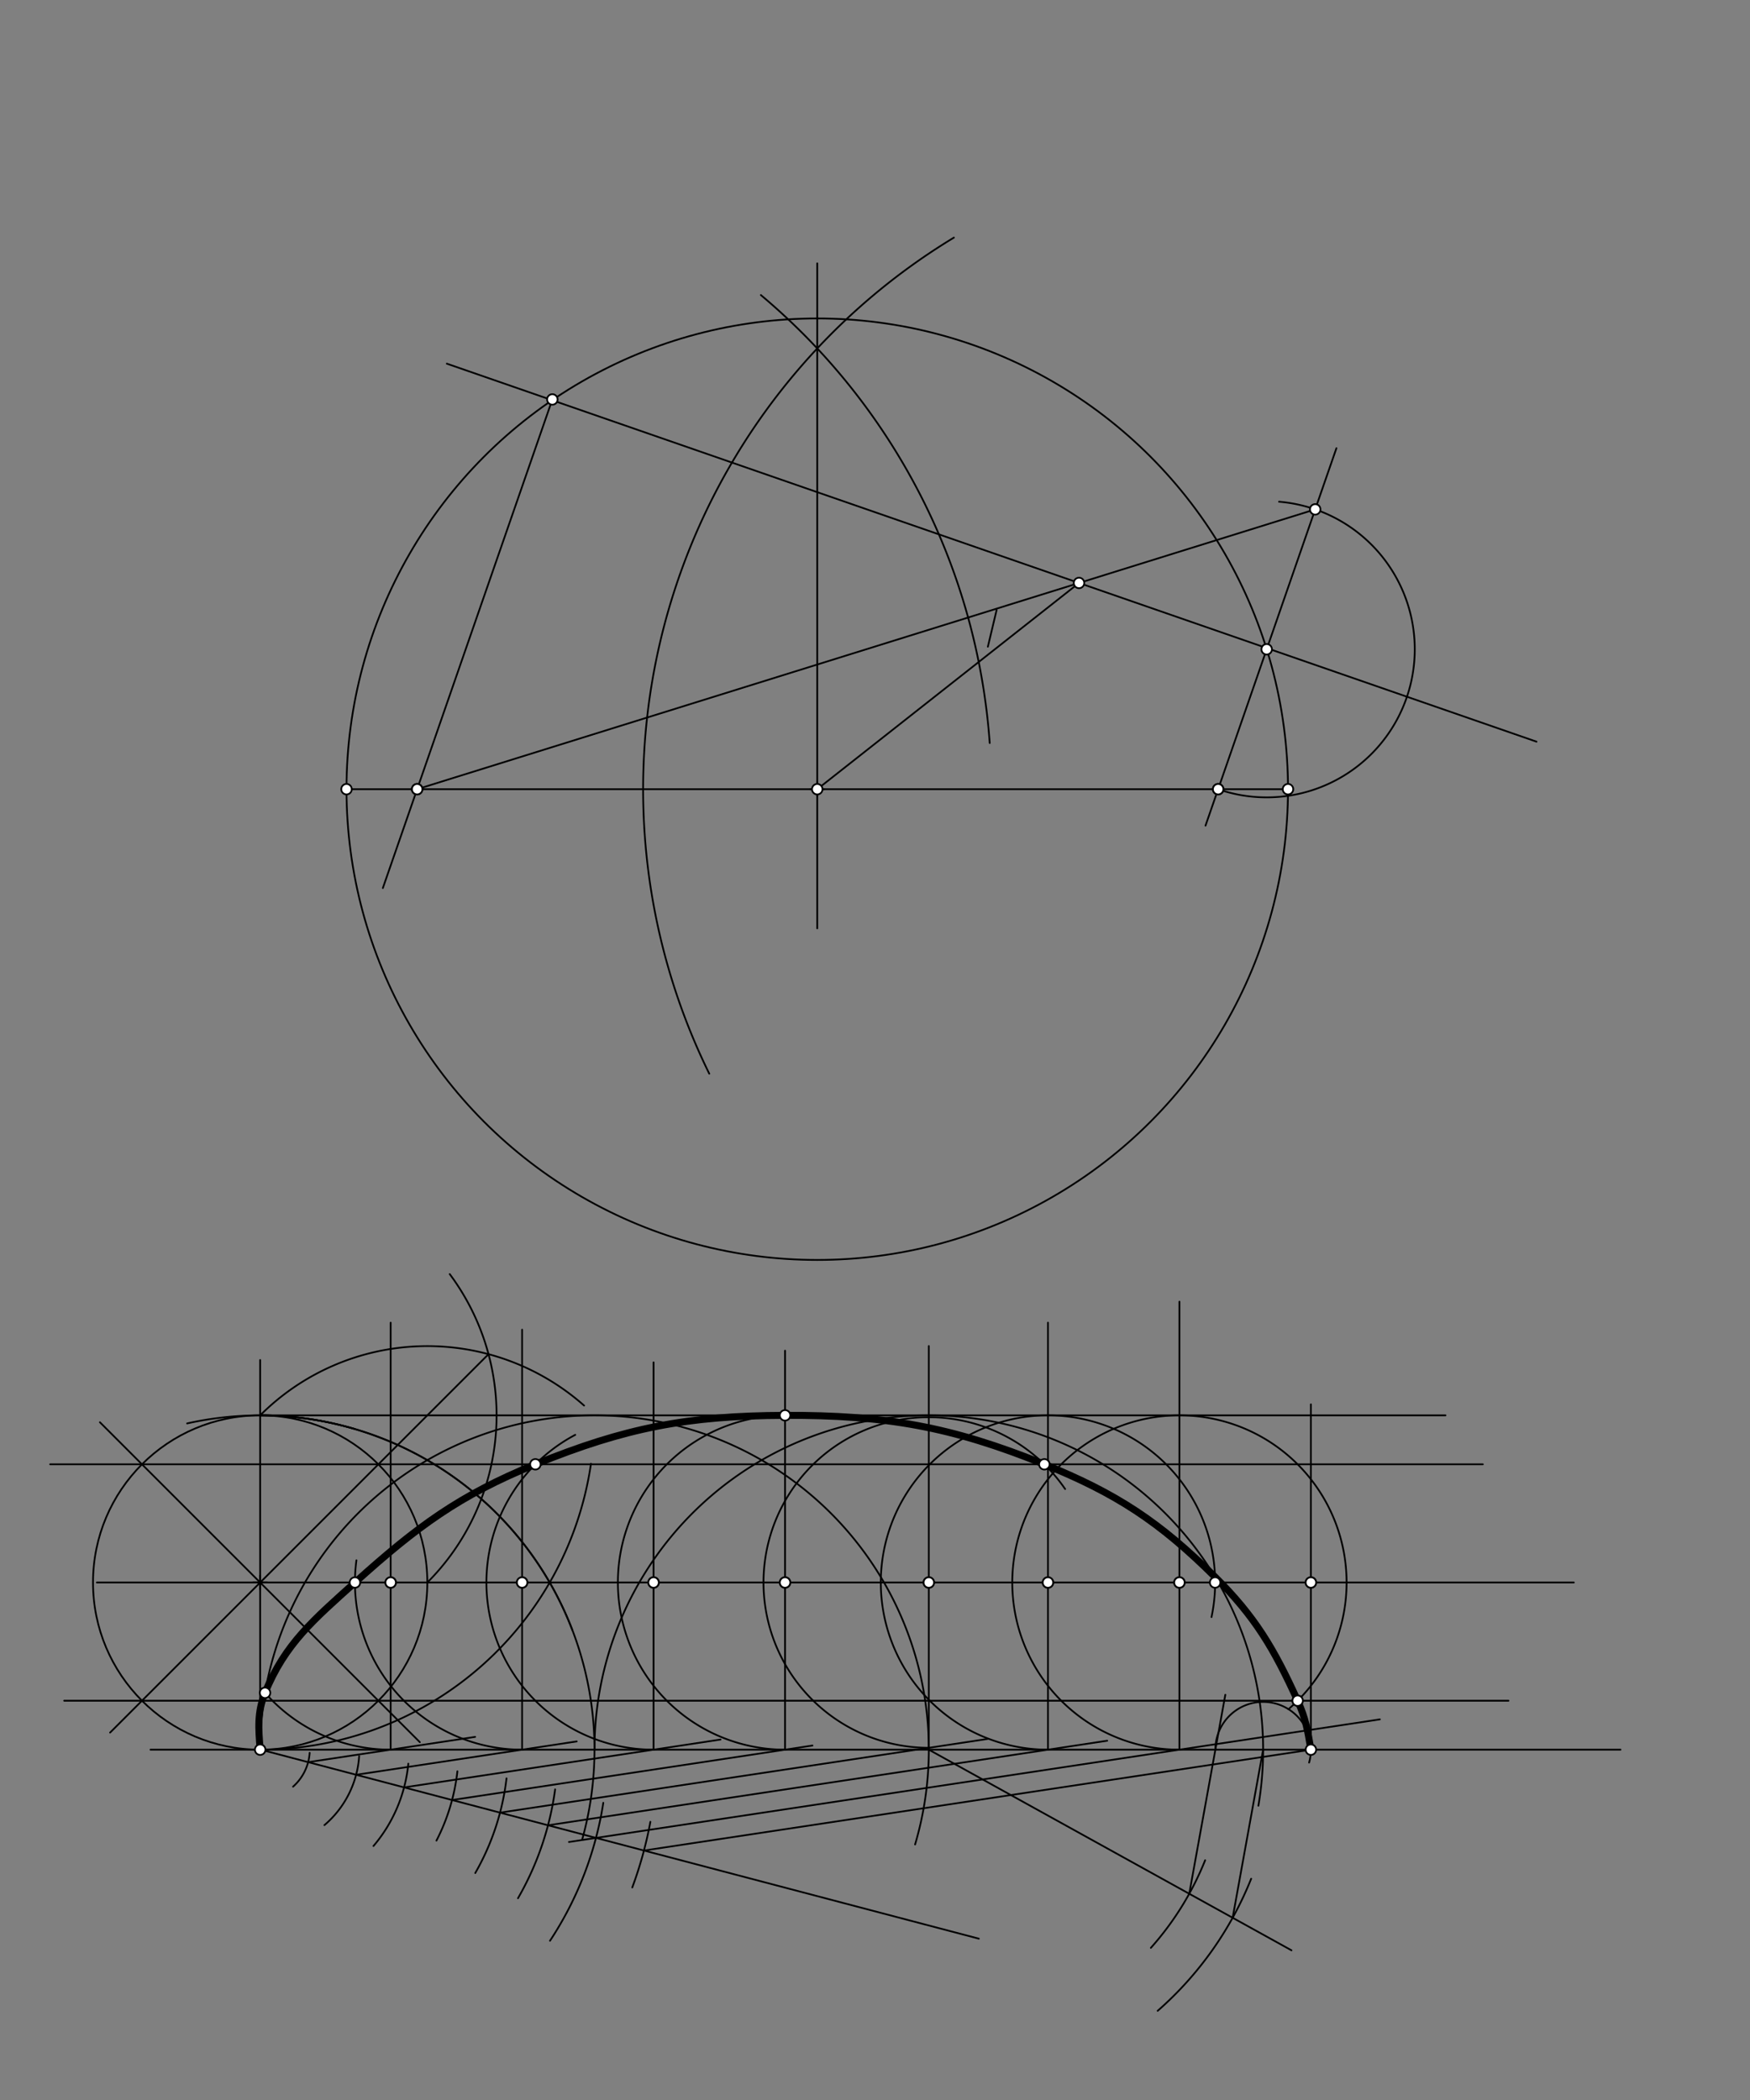 <svg xmlns="http://www.w3.org/2000/svg" class="svg--1it" height="100%" preserveAspectRatio="xMidYMid meet" viewBox="0 0 1000 1200" width="100%"><rect x="0" y="0" width="1000" height="1200" fill="#808080" stroke="none"/><defs><marker id="marker-arrow" markerHeight="16" markerUnits="userSpaceOnUse" markerWidth="24" orient="auto-start-reverse" refX="24" refY="4" viewBox="0 0 24 8"><path d="M 0 0 L 24 4 L 0 8 z" stroke="inherit"></path></marker></defs><g class="aux-layer--1FB"></g><g class="main-layer--3Vd"><g class="element--2qn"><line stroke="#000000" stroke-dasharray="none" stroke-linecap="round" stroke-width="1" x1="198" x2="736" y1="450.969" y2="450.969"></line></g><g class="element--2qn"><line stroke="#000000" stroke-dasharray="none" stroke-linecap="round" stroke-width="1" x1="255.333" x2="878" y1="207.812" y2="423.813"></line></g><g class="element--2qn"><line stroke="#000000" stroke-dasharray="none" stroke-linecap="round" stroke-width="1" x1="86" x2="926" y1="999.812" y2="999.812"></line></g><g class="element--2qn"><path d="M 405.296 613.542 A 368.504 368.504 0 0 1 545.074 135.782" fill="none" stroke="#000000" stroke-dasharray="none" stroke-linecap="round" stroke-width="1"></path></g><g class="element--2qn"><path d="M 565.558 424.583 A 368.504 368.504 0 0 0 434.783 168.606" fill="none" stroke="#000000" stroke-dasharray="none" stroke-linecap="round" stroke-width="1"></path></g><g class="element--2qn"><line stroke="#000000" stroke-dasharray="none" stroke-linecap="round" stroke-width="1" x1="467" x2="467" y1="150.479" y2="530.479"></line></g><g class="element--2qn"><g class="center--1s5"><line x1="463" y1="450.969" x2="471" y2="450.969" stroke="#000000" stroke-width="1" stroke-linecap="round"></line><line x1="467" y1="446.969" x2="467" y2="454.969" stroke="#000000" stroke-width="1" stroke-linecap="round"></line><circle class="hit--230" cx="467" cy="450.969" r="4" stroke="none" fill="transparent"></circle></g><circle cx="467" cy="450.969" fill="none" r="269" stroke="#000000" stroke-dasharray="none" stroke-width="1"></circle></g><g class="element--2qn"><line stroke="#000000" stroke-dasharray="none" stroke-linecap="round" stroke-width="1" x1="315.627" x2="218.773" y1="228.253" y2="507.455"></line></g><g class="element--2qn"><line stroke="#000000" stroke-dasharray="none" stroke-linecap="round" stroke-width="1" x1="723.813" x2="688.854" y1="371.019" y2="471.795"></line></g><g class="element--2qn"><path d="M 696.079 450.969 A 84.623 84.623 0 1 0 730.876 286.692" fill="none" stroke="#000000" stroke-dasharray="none" stroke-linecap="round" stroke-width="1"></path></g><g class="element--2qn"><line stroke="#000000" stroke-dasharray="none" stroke-linecap="round" stroke-width="1" x1="723.813" x2="763.67" y1="371.019" y2="256.121"></line></g><g class="element--2qn"><line stroke="#000000" stroke-dasharray="none" stroke-linecap="round" stroke-width="1" x1="238.368" x2="751.547" y1="450.969" y2="291.07"></line></g><g class="element--2qn"><line stroke="#000000" stroke-dasharray="none" stroke-linecap="round" stroke-width="1" x1="616.575" x2="467" y1="333.125" y2="450.969"></line></g><g class="element--2qn"><line stroke="#000000" stroke-dasharray="none" stroke-linecap="round" stroke-width="1" x1="569.5" x2="564.5" y1="348.547" y2="369.547"></line></g><g class="element--2qn"><line stroke="#000000" stroke-dasharray="none" stroke-linecap="round" stroke-width="1" x1="148.667" x2="148.667" y1="999.812" y2="777.146"></line></g><g class="element--2qn"><path d="M 202.209 816.428 A 191.041 191.041 0 0 0 106.93 813.387" fill="none" stroke="#000000" stroke-dasharray="none" stroke-linecap="round" stroke-width="1"></path></g><g class="element--2qn"><path d="M 148.667 999.812 A 191.041 191.041 0 0 0 337.698 836.408" fill="none" stroke="#000000" stroke-dasharray="none" stroke-linecap="round" stroke-width="1"></path></g><g class="element--2qn"><path d="M 148.667 808.772 A 191.041 191.041 0 0 1 327.043 931.413" fill="none" stroke="#000000" stroke-dasharray="none" stroke-linecap="round" stroke-width="1"></path></g><g class="element--2qn"><line stroke="#000000" stroke-dasharray="none" stroke-linecap="round" stroke-width="1" x1="55.333" x2="899.333" y1="904.292" y2="904.292"></line></g><g class="element--2qn"><g class="center--1s5"><line x1="144.667" y1="904.292" x2="152.667" y2="904.292" stroke="#000000" stroke-width="1" stroke-linecap="round"></line><line x1="148.667" y1="900.292" x2="148.667" y2="908.292" stroke="#000000" stroke-width="1" stroke-linecap="round"></line><circle class="hit--230" cx="148.667" cy="904.292" r="4" stroke="none" fill="transparent"></circle></g><circle cx="148.667" cy="904.292" fill="none" r="95.52" stroke="#000000" stroke-dasharray="none" stroke-width="1"></circle></g><g class="element--2qn"><path d="M 148.667 808.772 A 191.041 191.041 0 0 1 332.66 1051.222" fill="none" stroke="#000000" stroke-dasharray="none" stroke-linecap="round" stroke-width="1"></path></g><g class="element--2qn"><path d="M 148.667 999.812 A 191.041 191.041 0 1 1 522.911 1053.969" fill="none" stroke="#000000" stroke-dasharray="none" stroke-linecap="round" stroke-width="1"></path></g><g class="element--2qn"><path d="M 339.707 999.812 A 191.041 191.041 0 1 1 719.084 1031.843" fill="none" stroke="#000000" stroke-dasharray="none" stroke-linecap="round" stroke-width="1"></path></g><g class="element--2qn"><line stroke="#000000" stroke-dasharray="none" stroke-linecap="round" stroke-width="1" x1="530.748" x2="738" y1="999.812" y2="1114.479"></line></g><g class="element--2qn"><path d="M 661.532 1149.037 A 198.425 198.425 0 0 0 714.954 1073.573" fill="none" stroke="#000000" stroke-dasharray="none" stroke-linecap="round" stroke-width="1"></path></g><g class="element--2qn"><path d="M 657.644 1113.056 A 170.079 170.079 0 0 0 688.649 1063.011" fill="none" stroke="#000000" stroke-dasharray="none" stroke-linecap="round" stroke-width="1"></path></g><g class="element--2qn"><line stroke="#000000" stroke-dasharray="none" stroke-linecap="round" stroke-width="1" x1="704.371" x2="721.789" y1="1095.873" y2="999.812"></line></g><g class="element--2qn"><line stroke="#000000" stroke-dasharray="none" stroke-linecap="round" stroke-width="1" x1="679.568" x2="700.188" y1="1082.15" y2="968.428"></line></g><g class="element--2qn"><path d="M 694.497 999.812 A 27.292 27.292 0 1 1 748.063 1007.193" fill="none" stroke="#000000" stroke-dasharray="none" stroke-linecap="round" stroke-width="1"></path></g><g class="element--2qn"><line stroke="#000000" stroke-dasharray="none" stroke-linecap="round" stroke-width="1" x1="148.667" x2="559.333" y1="999.728" y2="1107.812"></line></g><g class="element--2qn"><path d="M 361.301 1078.544 A 226.772 226.772 0 0 0 371.642 1041.046" fill="none" stroke="#000000" stroke-dasharray="none" stroke-linecap="round" stroke-width="1"></path></g><g class="element--2qn"><path d="M 314.288 1109.007 A 198.425 198.425 0 0 0 344.742 1030.177" fill="none" stroke="#000000" stroke-dasharray="none" stroke-linecap="round" stroke-width="1"></path></g><g class="element--2qn"><path d="M 295.996 1084.704 A 170.079 170.079 0 0 0 317.211 1022.519" fill="none" stroke="#000000" stroke-dasharray="none" stroke-linecap="round" stroke-width="1"></path></g><g class="element--2qn"><path d="M 271.579 1070.302 A 141.732 141.732 0 0 0 289.438 1016.201" fill="none" stroke="#000000" stroke-dasharray="none" stroke-linecap="round" stroke-width="1"></path></g><g class="element--2qn"><path d="M 249.404 1051.77 A 113.386 113.386 0 0 0 261.367 1012.177" fill="none" stroke="#000000" stroke-dasharray="none" stroke-linecap="round" stroke-width="1"></path></g><g class="element--2qn"><path d="M 213.411 1054.863 A 85.039 85.039 0 0 0 233.321 1007.815" fill="none" stroke="#000000" stroke-dasharray="none" stroke-linecap="round" stroke-width="1"></path></g><g class="element--2qn"><path d="M 185.38 1042.928 A 56.693 56.693 0 0 0 205.234 1003.495" fill="none" stroke="#000000" stroke-dasharray="none" stroke-linecap="round" stroke-width="1"></path></g><g class="element--2qn"><path d="M 167.462 1020.947 A 28.346 28.346 0 0 0 176.95 1001.611" fill="none" stroke="#000000" stroke-dasharray="none" stroke-linecap="round" stroke-width="1"></path></g><g class="element--2qn"><line stroke="#000000" stroke-dasharray="none" stroke-linecap="round" stroke-width="1" x1="367.97" x2="749.08" y1="1057.447" y2="999.812"></line></g><g class="element--2qn"><line stroke="#000000" stroke-dasharray="none" stroke-linecap="round" stroke-width="1" x1="325.106" x2="788.499" y1="1052.569" y2="982.491"></line></g><g class="element--2qn"><line stroke="#000000" stroke-dasharray="none" stroke-linecap="round" stroke-width="1" x1="673.959" x2="673.959" y1="999.812" y2="743.812"></line></g><g class="element--2qn"><line stroke="#000000" stroke-dasharray="none" stroke-linecap="round" stroke-width="1" x1="749.08" x2="749.08" y1="999.813" y2="802.479"></line></g><g class="element--2qn"><line stroke="#000000" stroke-dasharray="none" stroke-linecap="round" stroke-width="1" x1="313.144" x2="632.699" y1="1043.017" y2="994.692"></line></g><g class="element--2qn"><line stroke="#000000" stroke-dasharray="none" stroke-linecap="round" stroke-width="1" x1="598.837" x2="598.837" y1="999.812" y2="755.812"></line></g><g class="element--2qn"><line stroke="#000000" stroke-dasharray="none" stroke-linecap="round" stroke-width="1" x1="285.731" x2="564.419" y1="1035.802" y2="993.657"></line></g><g class="element--2qn"><line stroke="#000000" stroke-dasharray="none" stroke-linecap="round" stroke-width="1" x1="530.745" x2="530.745" y1="998.749" y2="769.146"></line></g><g class="element--2qn"><line stroke="#000000" stroke-dasharray="none" stroke-linecap="round" stroke-width="1" x1="258.318" x2="464.263" y1="1028.587" y2="997.443"></line></g><g class="element--2qn"><line stroke="#000000" stroke-dasharray="none" stroke-linecap="round" stroke-width="1" x1="448.594" x2="448.594" y1="999.812" y2="771.812"></line></g><g class="element--2qn"><line stroke="#000000" stroke-dasharray="none" stroke-linecap="round" stroke-width="1" x1="230.905" x2="411.746" y1="1021.373" y2="994.024"></line></g><g class="element--2qn"><line stroke="#000000" stroke-dasharray="none" stroke-linecap="round" stroke-width="1" x1="373.472" x2="373.472" y1="999.812" y2="778.479"></line></g><g class="element--2qn"><line stroke="#000000" stroke-dasharray="none" stroke-linecap="round" stroke-width="1" x1="203.492" x2="329.566" y1="1014.158" y2="995.092"></line></g><g class="element--2qn"><line stroke="#000000" stroke-dasharray="none" stroke-linecap="round" stroke-width="1" x1="298.35" x2="298.35" y1="999.812" y2="759.812"></line></g><g class="element--2qn"><line stroke="#000000" stroke-dasharray="none" stroke-linecap="round" stroke-width="1" x1="176.08" x2="271.517" y1="1006.943" y2="992.51"></line></g><g class="element--2qn"><line stroke="#000000" stroke-dasharray="none" stroke-linecap="round" stroke-width="1" x1="223.229" x2="223.229" y1="999.812" y2="755.812"></line></g><g class="element--2qn"><line stroke="#000000" stroke-dasharray="none" stroke-linecap="round" stroke-width="1" x1="148.667" x2="826" y1="808.772" y2="808.772"></line></g><g class="element--2qn"><path d="M 148.667 808.772 A 135.086 135.086 0 0 1 333.761 803.175" fill="none" stroke="#000000" stroke-dasharray="none" stroke-linecap="round" stroke-width="1"></path></g><g class="element--2qn"><path d="M 244.187 904.292 A 135.086 135.086 0 0 0 256.993 728.064" fill="none" stroke="#000000" stroke-dasharray="none" stroke-linecap="round" stroke-width="1"></path></g><g class="element--2qn"><line stroke="#000000" stroke-dasharray="none" stroke-linecap="round" stroke-width="1" x1="279.15" x2="62.906" y1="773.809" y2="990.052"></line></g><g class="element--2qn"><line stroke="#000000" stroke-dasharray="none" stroke-linecap="round" stroke-width="1" x1="57.094" x2="239.905" y1="812.719" y2="995.531"></line></g><g class="element--2qn"><line stroke="#000000" stroke-dasharray="none" stroke-linecap="round" stroke-width="1" x1="36.667" x2="862" y1="971.835" y2="971.835"></line></g><g class="element--2qn"><line stroke="#000000" stroke-dasharray="none" stroke-linecap="round" stroke-width="1" x1="28.667" x2="847.333" y1="836.749" y2="836.749"></line></g><g class="element--2qn"><path d="M 223.229 999.812 A 95.52 95.52 0 0 1 149.451 964.963" fill="none" stroke="#000000" stroke-dasharray="none" stroke-linecap="round" stroke-width="1"></path></g><g class="element--2qn"><path d="M 298.35 999.812 A 95.52 95.52 0 0 1 203.677 891.598" fill="none" stroke="#000000" stroke-dasharray="none" stroke-linecap="round" stroke-width="1"></path></g><g class="element--2qn"><path d="M 373.472 999.812 A 95.52 95.52 0 0 1 328.715 819.907" fill="none" stroke="#000000" stroke-dasharray="none" stroke-linecap="round" stroke-width="1"></path></g><g class="element--2qn"><path d="M 448.594 999.812 A 95.52 95.52 0 1 1 459.771 809.428" fill="none" stroke="#000000" stroke-dasharray="none" stroke-linecap="round" stroke-width="1"></path></g><g class="element--2qn"><path d="M 530.745 998.749 A 94.457 94.457 0 1 1 608.647 850.874" fill="none" stroke="#000000" stroke-dasharray="none" stroke-linecap="round" stroke-width="1"></path></g><g class="element--2qn"><path d="M 598.837 999.812 A 95.52 95.52 0 1 1 692.295 924.034" fill="none" stroke="#000000" stroke-dasharray="none" stroke-linecap="round" stroke-width="1"></path></g><g class="element--2qn"><path d="M 673.959 999.812 A 95.52 95.52 0 1 1 736.267 976.693" fill="none" stroke="#000000" stroke-dasharray="none" stroke-linecap="round" stroke-width="1"></path></g><g class="element--2qn"><path d="M 148.667 999.728 C 147.672 987.686, 146.915 978.516, 151.451 967.317 C 162.789 939.323, 179.552 925.267, 202.83 904.292 C 238.114 872.498, 262.375 854.49, 305.929 836.749 C 357.302 815.823, 393.081 808.967, 448.594 808.772 C 506.175 808.569, 543.516 815.173, 596.776 836.749 C 638.042 853.466, 662.75 869.699, 694.304 901.09 C 717.27 923.939, 727.975 942.061, 741.502 971.835 C 746.112 981.983, 747.25 988.818, 749.08 999.813" fill="none" stroke="#000000" stroke-linecap="round" stroke-width="4"></path></g><g class="element--2qn"><circle cx="198" cy="450.969" r="3" stroke="#000000" stroke-width="1" fill="#ffffff"></circle>}</g><g class="element--2qn"><circle cx="736" cy="450.969" r="3" stroke="#000000" stroke-width="1" fill="#ffffff"></circle>}</g><g class="element--2qn"><circle cx="315.627" cy="228.253" r="3" stroke="#000000" stroke-width="1" fill="#ffffff"></circle>}</g><g class="element--2qn"><circle cx="723.813" cy="371.019" r="3" stroke="#000000" stroke-width="1" fill="#ffffff"></circle>}</g><g class="element--2qn"><circle cx="238.368" cy="450.969" r="3" stroke="#000000" stroke-width="1" fill="#ffffff"></circle>}</g><g class="element--2qn"><circle cx="696.079" cy="450.969" r="3" stroke="#000000" stroke-width="1" fill="#ffffff"></circle>}</g><g class="element--2qn"><circle cx="238.368" cy="450.969" r="3" stroke="#000000" stroke-width="1" fill="#ffffff"></circle>}</g><g class="element--2qn"><circle cx="696.079" cy="450.969" r="3" stroke="#000000" stroke-width="1" fill="#ffffff"></circle>}</g><g class="element--2qn"><circle cx="751.547" cy="291.07" r="3" stroke="#000000" stroke-width="1" fill="#ffffff"></circle>}</g><g class="element--2qn"><circle cx="616.575" cy="333.125" r="3" stroke="#000000" stroke-width="1" fill="#ffffff"></circle>}</g><g class="element--2qn"><circle cx="467" cy="450.969" r="3" stroke="#000000" stroke-width="1" fill="#ffffff"></circle>}</g><g class="element--2qn"><circle cx="148.667" cy="999.812" r="3" stroke="#000000" stroke-width="1" fill="#ffffff"></circle>}</g><g class="element--2qn"><circle cx="749.08" cy="904.292" r="3" stroke="#000000" stroke-width="1" fill="#ffffff"></circle>}</g><g class="element--2qn"><circle cx="673.959" cy="904.292" r="3" stroke="#000000" stroke-width="1" fill="#ffffff"></circle>}</g><g class="element--2qn"><circle cx="598.837" cy="904.292" r="3" stroke="#000000" stroke-width="1" fill="#ffffff"></circle>}</g><g class="element--2qn"><circle cx="530.745" cy="904.292" r="3" stroke="#000000" stroke-width="1" fill="#ffffff"></circle>}</g><g class="element--2qn"><circle cx="448.594" cy="904.292" r="3" stroke="#000000" stroke-width="1" fill="#ffffff"></circle>}</g><g class="element--2qn"><circle cx="373.472" cy="904.292" r="3" stroke="#000000" stroke-width="1" fill="#ffffff"></circle>}</g><g class="element--2qn"><circle cx="298.35" cy="904.292" r="3" stroke="#000000" stroke-width="1" fill="#ffffff"></circle>}</g><g class="element--2qn"><circle cx="223.229" cy="904.292" r="3" stroke="#000000" stroke-width="1" fill="#ffffff"></circle>}</g><g class="element--2qn"><circle cx="223.229" cy="904.292" r="3" stroke="#000000" stroke-width="1" fill="#ffffff"></circle>}</g><g class="element--2qn"><circle cx="298.35" cy="904.292" r="3" stroke="#000000" stroke-width="1" fill="#ffffff"></circle>}</g><g class="element--2qn"><circle cx="373.472" cy="904.292" r="3" stroke="#000000" stroke-width="1" fill="#ffffff"></circle>}</g><g class="element--2qn"><circle cx="448.594" cy="904.292" r="3" stroke="#000000" stroke-width="1" fill="#ffffff"></circle>}</g><g class="element--2qn"><circle cx="530.745" cy="904.292" r="3" stroke="#000000" stroke-width="1" fill="#ffffff"></circle>}</g><g class="element--2qn"><circle cx="598.837" cy="904.292" r="3" stroke="#000000" stroke-width="1" fill="#ffffff"></circle>}</g><g class="element--2qn"><circle cx="673.959" cy="904.292" r="3" stroke="#000000" stroke-width="1" fill="#ffffff"></circle>}</g><g class="element--2qn"><circle cx="749.08" cy="904.292" r="3" stroke="#000000" stroke-width="1" fill="#ffffff"></circle>}</g><g class="element--2qn"><circle cx="151.451" cy="967.317" r="3" stroke="#000000" stroke-width="1" fill="#ffffff"></circle>}</g><g class="element--2qn"><circle cx="202.83" cy="904.292" r="3" stroke="#000000" stroke-width="1" fill="#ffffff"></circle>}</g><g class="element--2qn"><circle cx="305.929" cy="836.749" r="3" stroke="#000000" stroke-width="1" fill="#ffffff"></circle>}</g><g class="element--2qn"><circle cx="448.594" cy="808.772" r="3" stroke="#000000" stroke-width="1" fill="#ffffff"></circle>}</g><g class="element--2qn"><circle cx="596.776" cy="836.749" r="3" stroke="#000000" stroke-width="1" fill="#ffffff"></circle>}</g><g class="element--2qn"><circle cx="694.357" cy="904.292" r="3" stroke="#000000" stroke-width="1" fill="#ffffff"></circle>}</g><g class="element--2qn"><circle cx="741.502" cy="971.835" r="3" stroke="#000000" stroke-width="1" fill="#ffffff"></circle>}</g><g class="element--2qn"><circle cx="749.08" cy="999.813" r="3" stroke="#000000" stroke-width="1" fill="#ffffff"></circle>}</g></g><g class="snaps-layer--2PT"></g><g class="temp-layer--rAP"></g></svg>